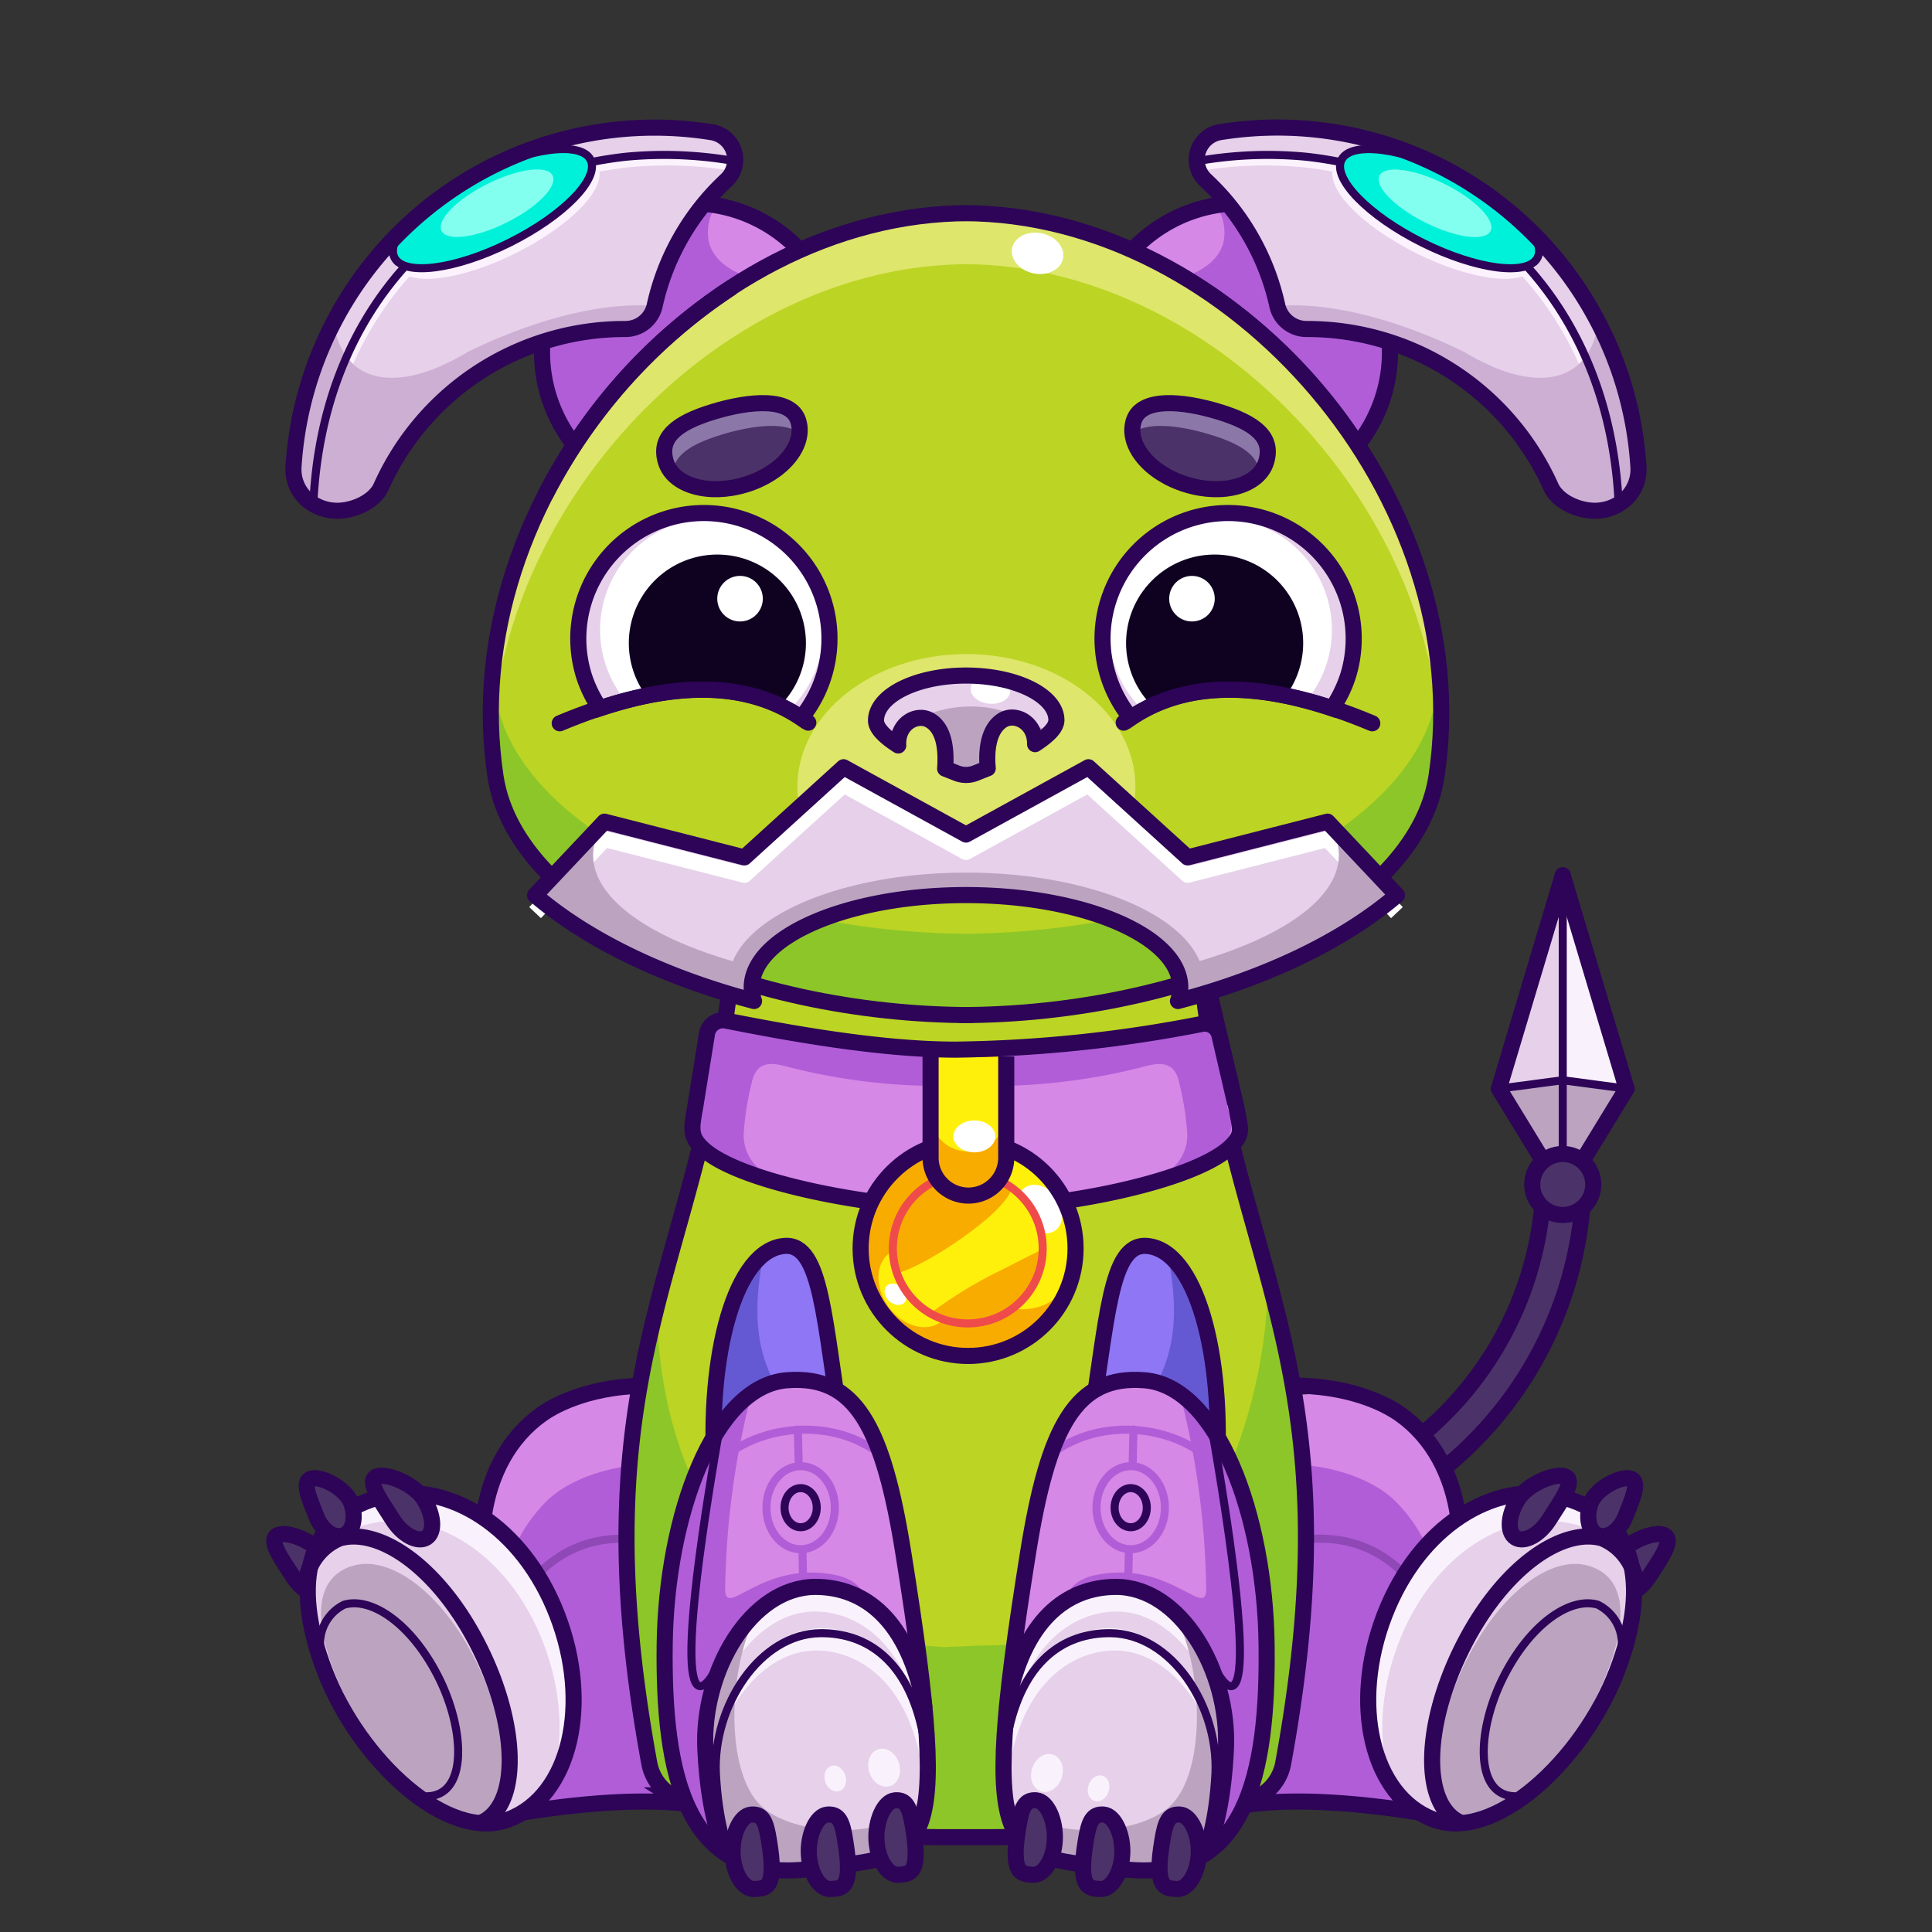 <svg xmlns="http://www.w3.org/2000/svg" viewBox="0 0 240 240">
  <rect x="0" y="0" width="240" height="240" fill="#333333" stroke="none"/>
  <svg id="tale" xmlns="http://www.w3.org/2000/svg" viewBox="0 0 240 240"><defs><style>.prefix_pL34AnY_j2_cls-1{fill:#4b3268;}.prefix_pL34AnY_j2_cls-2,.prefix_pL34AnY_j2_cls-6{fill:none;stroke:#2d0457;stroke-linecap:round;stroke-linejoin:round;}.prefix_pL34AnY_j2_cls-2{stroke-width:2px;}.prefix_pL34AnY_j2_cls-3{fill:#bca4c1;}.prefix_pL34AnY_j2_cls-4{fill:#f9f2fc;}.prefix_pL34AnY_j2_cls-5{fill:#e6d0ea;}</style></defs><g id="_02" data-name="02"><path class="prefix_pL34AnY_j2_cls-1" d="M191.67,148.71a42,42,0,0,1-29.54,37.37l1.52,4.76a47,47,0,0,0,33-42.13Z"/><path class="prefix_pL34AnY_j2_cls-2" d="M191.67,148.71a42,42,0,0,1-29.54,37.37l1.52,4.76a47,47,0,0,0,33-42.13Z"/><polygon class="prefix_pL34AnY_j2_cls-3" points="194.13 148.22 194.13 134.19 202.06 135.24 194.13 148.22"/><polygon class="prefix_pL34AnY_j2_cls-4" points="194.13 109.35 194.13 134.19 202.06 135.85 194.13 109.35"/><polygon class="prefix_pL34AnY_j2_cls-3" points="194.13 148.22 194.13 134.19 186.2 135.24 194.13 148.22"/><polygon class="prefix_pL34AnY_j2_cls-5" points="194.3 109.35 194.3 134.19 186.37 135.85 194.3 109.35"/><line class="prefix_pL34AnY_j2_cls-2" x1="202.06" y1="135.24" x2="194.13" y2="148.22"/><line class="prefix_pL34AnY_j2_cls-2" x1="202.06" y1="135.24" x2="194.13" y2="108.74"/><line class="prefix_pL34AnY_j2_cls-2" x1="186.2" y1="135.24" x2="194.13" y2="148.22"/><line class="prefix_pL34AnY_j2_cls-2" x1="186.2" y1="135.24" x2="194.13" y2="108.74"/><polyline class="prefix_pL34AnY_j2_cls-6" points="194.13 108.74 194.13 134.19 202.06 135.24"/><polygon class="prefix_pL34AnY_j2_cls-6" points="194.13 148.22 194.13 134.19 186.2 135.24 194.13 148.22"/><circle class="prefix_pL34AnY_j2_cls-1" cx="194.13" cy="147.14" r="3.79"/><circle class="prefix_pL34AnY_j2_cls-2" cx="194.13" cy="147.14" r="3.79"/></g></svg>
<svg id="ears" xmlns="http://www.w3.org/2000/svg" viewBox="0 0 240 240"><defs><style>.prefix_ysgHQg9td4_cls-1{fill:#b15dd8;}.prefix_ysgHQg9td4_cls-2{fill:#d588e5;}.prefix_ysgHQg9td4_cls-3,.prefix_ysgHQg9td4_cls-5,.prefix_ysgHQg9td4_cls-7{fill:none;stroke-linecap:round;stroke-linejoin:round;}.prefix_ysgHQg9td4_cls-3,.prefix_ysgHQg9td4_cls-7{stroke:#2d0457;}.prefix_ysgHQg9td4_cls-3{stroke-width:2px;}.prefix_ysgHQg9td4_cls-4{fill:#e6d0ea;}.prefix_ysgHQg9td4_cls-5{stroke:#fcf2fd;}.prefix_ysgHQg9td4_cls-6{fill:#ccafd3;}.prefix_ysgHQg9td4_cls-8{fill:#00f1d9;}.prefix_ysgHQg9td4_cls-9{fill:#83fff0;}</style></defs><g id="_05" data-name="05"><path class="prefix_ysgHQg9td4_cls-1" d="M168.65,55.27a18.51,18.51,0,0,0-28-24.17A66.11,66.11,0,0,1,168.65,55.27Z"/><path class="prefix_ysgHQg9td4_cls-2" d="M147.05,34.43c2.56-.85,4.32-2.25,4.89-4.16a6,6,0,0,0-.91-4.82,18.44,18.44,0,0,0-10.4,5.65A59.17,59.17,0,0,1,147.05,34.43Z"/><path class="prefix_ysgHQg9td4_cls-3" d="M168.65,55.27a18.51,18.51,0,0,0-28-24.17A66.11,66.11,0,0,1,168.65,55.27Z"/><path class="prefix_ysgHQg9td4_cls-4" d="M192.68,60.52h0c.84,1.79,3.35,2.93,5.46,2.93a5.8,5.8,0,0,0,3.59-1.27,5,5,0,0,0,1.8-4.19v0a44.93,44.93,0,0,0-52-41.57,3.47,3.47,0,0,0-1.72,6A30.09,30.09,0,0,1,158.68,38a3.72,3.72,0,0,0,3.68,2.87h0A33.15,33.15,0,0,1,192.68,60.52Z"/><path class="prefix_ysgHQg9td4_cls-5" d="M200.74,62.94c-1.27-24.44-17.47-40.33-38.81-42.66a50.27,50.27,0,0,0-12.78.42"/><path class="prefix_ysgHQg9td4_cls-6" d="M203.54,58v0a44.4,44.4,0,0,0-5.06-18,7.81,7.81,0,0,1-2.64,5.49c-2.5,2-6.33,1.85-10.57,0h0l-.14-.08a27.13,27.13,0,0,1-3.19-1.66C177,41.31,167.37,37.36,158.68,38a3.72,3.72,0,0,0,3.68,2.87h0a33.15,33.15,0,0,1,30.29,19.67h0c.84,1.79,3.35,2.93,5.46,2.93a5.8,5.8,0,0,0,3.59-1.27A5,5,0,0,0,203.54,58Z"/><ellipse class="prefix_ysgHQg9td4_cls-5" cx="178.27" cy="26.77" rx="4.73" ry="13.5" transform="translate(74.77 174.37) rotate(-63.5)"/><path class="prefix_ysgHQg9td4_cls-7" d="M201.09,62.94c-1-24.9-17.27-41.11-38.85-43.47a50.2,50.2,0,0,0-12.77.42"/><ellipse class="prefix_ysgHQg9td4_cls-8" cx="178.82" cy="25.92" rx="4.73" ry="13.61" transform="translate(75.84 174.39) rotate(-63.5)"/><path class="prefix_ysgHQg9td4_cls-3" d="M192.68,60.52h0c.84,1.79,3.35,2.93,5.46,2.93a5.8,5.8,0,0,0,3.59-1.27,5,5,0,0,0,1.8-4.19v0a44.93,44.93,0,0,0-52-41.57,3.47,3.47,0,0,0-1.72,6A30.09,30.09,0,0,1,158.68,38a3.72,3.72,0,0,0,3.68,2.87h0A33.15,33.15,0,0,1,192.68,60.52Z"/><ellipse class="prefix_ysgHQg9td4_cls-7" cx="178.82" cy="25.92" rx="4.73" ry="13.61" transform="translate(75.84 174.39) rotate(-63.5)"/><ellipse class="prefix_ysgHQg9td4_cls-9" cx="178.25" cy="25.25" rx="2.68" ry="7.71" transform="translate(76.13 173.51) rotate(-63.5)"/><path class="prefix_ysgHQg9td4_cls-1" d="M71.35,55.27a18.51,18.51,0,0,1,28-24.17A66.11,66.11,0,0,0,71.35,55.27Z"/><path class="prefix_ysgHQg9td4_cls-2" d="M93,34.43c-2.56-.85-4.32-2.25-4.89-4.16A6,6,0,0,1,89,25.45a18.44,18.44,0,0,1,10.4,5.65A59.17,59.17,0,0,0,93,34.43Z"/><path class="prefix_ysgHQg9td4_cls-3" d="M71.35,55.27a18.51,18.51,0,0,1,28-24.17A66.11,66.11,0,0,0,71.35,55.27Z"/><path class="prefix_ysgHQg9td4_cls-4" d="M47.32,60.52h0c-.84,1.79-3.35,2.93-5.46,2.93a5.8,5.8,0,0,1-3.59-1.27A5,5,0,0,1,36.46,58v0a44.93,44.93,0,0,1,52-41.57,3.47,3.47,0,0,1,1.72,6A30.09,30.09,0,0,0,81.32,38a3.72,3.72,0,0,1-3.68,2.87h0A33.15,33.15,0,0,0,47.32,60.52Z"/><path class="prefix_ysgHQg9td4_cls-5" d="M39.26,63.1c1.2-24.53,17.42-40.49,38.81-42.82a50.27,50.27,0,0,1,12.78.42"/><path class="prefix_ysgHQg9td4_cls-6" d="M36.46,58v0a44.4,44.4,0,0,1,5.06-18,7.81,7.81,0,0,0,2.64,5.49c2.5,2,6.33,1.85,10.57,0h0l.14-.08a27.13,27.13,0,0,0,3.19-1.66C63,41.31,72.63,37.36,81.32,38a3.72,3.72,0,0,1-3.68,2.87h0A33.15,33.15,0,0,0,47.32,60.52h0c-.84,1.79-3.35,2.93-5.46,2.93a5.8,5.8,0,0,1-3.59-1.27A5,5,0,0,1,36.46,58Z"/><ellipse class="prefix_ysgHQg9td4_cls-5" cx="61.73" cy="26.77" rx="13.5" ry="4.73" transform="translate(-5.46 30.36) rotate(-26.5)"/><path class="prefix_ysgHQg9td4_cls-7" d="M38.91,62.94c1-24.9,17.27-41.11,38.85-43.47a50.2,50.2,0,0,1,12.77.42"/><ellipse class="prefix_ysgHQg9td4_cls-8" cx="61.18" cy="25.92" rx="13.61" ry="4.73" transform="translate(-5.14 30.02) rotate(-26.5)"/><path class="prefix_ysgHQg9td4_cls-3" d="M47.32,60.52h0c-.84,1.79-3.35,2.93-5.46,2.93a5.8,5.8,0,0,1-3.59-1.27A5,5,0,0,1,36.46,58v0a44.93,44.93,0,0,1,52-41.57,3.47,3.47,0,0,1,1.72,6A30.09,30.09,0,0,0,81.32,38a3.72,3.72,0,0,1-3.68,2.87h0A33.15,33.15,0,0,0,47.32,60.52Z"/><ellipse class="prefix_ysgHQg9td4_cls-7" cx="61.18" cy="25.92" rx="13.61" ry="4.73" transform="translate(-5.14 30.02) rotate(-26.5)"/><ellipse class="prefix_ysgHQg9td4_cls-9" cx="61.75" cy="25.25" rx="7.71" ry="2.68" transform="translate(-4.78 30.2) rotate(-26.5)"/></g></svg>
<svg id="legs" xmlns="http://www.w3.org/2000/svg" viewBox="0 0 240 240"><defs><style>.prefix_RSr13PChoa_cls-1{fill:#d588e5;}.prefix_RSr13PChoa_cls-2{fill:#b15dd8;}.prefix_RSr13PChoa_prefix_RSr13PChoa_cls-10,.prefix_RSr13PChoa_cls-3,.prefix_RSr13PChoa_cls-4,.prefix_RSr13PChoa_cls-5{fill:none;}.prefix_RSr13PChoa_cls-3{stroke:#8f48b5;}.prefix_RSr13PChoa_prefix_RSr13PChoa_cls-10,.prefix_RSr13PChoa_cls-3,.prefix_RSr13PChoa_cls-4{stroke-linecap:round;stroke-linejoin:round;}.prefix_RSr13PChoa_prefix_RSr13PChoa_cls-10,.prefix_RSr13PChoa_cls-4,.prefix_RSr13PChoa_cls-5{stroke:#2d0457;}.prefix_RSr13PChoa_cls-4,.prefix_RSr13PChoa_cls-5{stroke-width:2px;}.prefix_RSr13PChoa_cls-5{stroke-miterlimit:10;}.prefix_RSr13PChoa_cls-6{fill:#4b3268;}.prefix_RSr13PChoa_cls-7{fill:#e6d0ea;}.prefix_RSr13PChoa_cls-8{fill:#bca4c1;}.prefix_RSr13PChoa_cls-9{fill:#f9f2fc;}</style></defs><g id="_02" data-name="02"><g id="_02-2" data-name="02"><path class="prefix_RSr13PChoa_cls-1" d="M93,220s-9-1.53-30.1,2.18l-3.77-21.69c-1-13.07,4.26-24.39,13.74-27.36,1.48-.46,12.82.64,14.34.62"/><path class="prefix_RSr13PChoa_cls-2" d="M67.78,186.59c-6.3,6.45-6.32,14.8-5.32,23.19.49,4-2.45,6-5.61,6l5.24,9.52c21.12-3.71,29.15-.54,29.15-.54l-5.7-42.44C78.55,180.94,71.11,183.19,67.78,186.59Z"/><path class="prefix_RSr13PChoa_cls-3" d="M58.28,210.84c3.33-6.27,7.08-23.15,24-19.07"/><path class="prefix_RSr13PChoa_cls-4" d="M79.71,172.13c-7.14.23-11.18,2.67-12.44,3.57-8.08,5.77-9.58,18.17-4.55,30.28"/><path class="prefix_RSr13PChoa_cls-5" d="M90.15,225.15s-6.53-3.31-27.65.41"/><path class="prefix_RSr13PChoa_cls-6" d="M40.24,193.28c1.18,1.87,1.27,3.94.18,4.62s-2.91-.27-4.09-2.14-3-4.28-1.94-5S39.06,191.42,40.24,193.28Z"/><path class="prefix_RSr13PChoa_cls-4" d="M40.24,193.28c1.18,1.87,1.27,3.94.18,4.62s-2.91-.27-4.09-2.14-3-4.28-1.94-5S39.06,191.42,40.24,193.28Z"/><path class="prefix_RSr13PChoa_cls-7" d="M69.22,200.62c4.28,11.09,1.6,22.45-6,25.38s-18.57-7.26-22.85-18.35-2.29-19.55,7.35-21.81C55.66,184,64.94,189.53,69.22,200.62Z"/><path class="prefix_RSr13PChoa_cls-8" d="M59.18,206.47c4.26,8.66,4.4,17.31.32,19.32S47.28,219.62,43,211s-4.37-15.11,1-16.54C48.52,193.25,54.92,197.81,59.18,206.47Z"/><path class="prefix_RSr13PChoa_cls-9" d="M47.74,185.84c-4.88,1.14-7.79,3.88-8.93,7.75a12.22,12.22,0,0,1,7.2-4.31c7.91-1.85,17.19,3.7,21.47,14.79,2.46,6.38,2.61,12.84.86,17.74,3.41-5,4-13.16.88-21.19C64.94,189.53,55.66,184,47.74,185.84Z"/><path class="prefix_RSr13PChoa_cls-4" d="M69.22,200.62c4.28,11.09,1.6,22.45-6,25.38s-18.57-7.26-22.85-18.35-2.29-19.55,7.35-21.81C55.66,184,64.94,189.53,69.22,200.62Z"/><path class="prefix_RSr13PChoa_cls-6" d="M52.65,186.22c1.25,2,1.39,4.12.31,4.8s-3-.35-4.22-2.32-3.17-4.53-2.09-5.21S51.4,184.25,52.65,186.22Z"/><path class="prefix_RSr13PChoa_cls-4" d="M38,196.3a7,7,0,0,1,4.2-5.2c5-1.4,12.34,3.66,17.26,13.38s5.16,19.5.55,21.83"/><path class="prefix_RSr13PChoa_prefix_RSr13PChoa_cls-10" d="M39.84,205.11a5.38,5.38,0,0,1,2.91-5.77c3.43-1,8.39,2.41,11.7,8.95s3.69,14.73-1.38,14.85"/><path class="prefix_RSr13PChoa_cls-4" d="M52.65,186.22c1.25,2,1.39,4.12.31,4.8s-3-.35-4.22-2.32-3.17-4.53-2.09-5.21S51.4,184.25,52.65,186.22Z"/><path class="prefix_RSr13PChoa_cls-6" d="M43.61,186.66c.68,1.8.26,3.62-.94,4.07s-2.71-.63-3.39-2.42-1.86-4.16-.66-4.61S42.92,184.87,43.61,186.66Z"/><path class="prefix_RSr13PChoa_cls-4" d="M43.61,186.66c.68,1.8.26,3.62-.94,4.07s-2.71-.63-3.39-2.42-1.86-4.16-.66-4.61S42.92,184.87,43.61,186.66Z"/></g><g id="_02-3" data-name="02"><path class="prefix_RSr13PChoa_cls-1" d="M148.21,220s9-1.53,30.11,2.18l3.77-21.69c1-13.07-4.27-24.39-13.74-27.36-1.48-.46-12.82.64-14.34.62"/><path class="prefix_RSr13PChoa_cls-2" d="M173.45,186.59c6.3,6.45,6.32,14.8,5.32,23.19-.49,4,2.45,6,5.61,6l-5.24,9.52c-21.13-3.71-29.15-.54-29.15-.54l5.7-42.44C162.68,180.94,170.12,183.19,173.45,186.59Z"/><path class="prefix_RSr13PChoa_cls-3" d="M183,210.84c-3.34-6.27-7.08-23.15-24-19.07"/><path class="prefix_RSr13PChoa_cls-4" d="M161.52,172.13c7.14.23,11.18,2.67,12.44,3.57,8.08,5.77,9.57,18.17,4.54,30.28"/><path class="prefix_RSr13PChoa_cls-5" d="M151.08,225.15s6.53-3.31,27.65.41"/><path class="prefix_RSr13PChoa_cls-6" d="M201,193.28c-1.18,1.87-1.27,3.94-.19,4.62s2.92-.27,4.1-2.14,3-4.28,1.94-5S202.17,191.42,201,193.28Z"/><path class="prefix_RSr13PChoa_cls-4" d="M201,193.28c-1.18,1.87-1.27,3.94-.19,4.62s2.92-.27,4.1-2.14,3-4.28,1.94-5S202.17,191.42,201,193.28Z"/><path class="prefix_RSr13PChoa_cls-7" d="M172,200.62c-4.28,11.09-1.6,22.45,6,25.38s18.57-7.26,22.85-18.35,2.29-19.55-7.36-21.81C185.57,184,176.29,189.53,172,200.62Z"/><path class="prefix_RSr13PChoa_cls-8" d="M182.05,206.47c-4.26,8.66-4.4,17.31-.32,19.32S194,219.62,198.21,211s4.37-15.11-1.05-16.54C192.71,193.25,186.31,197.81,182.05,206.47Z"/><path class="prefix_RSr13PChoa_cls-9" d="M193.48,185.84c4.89,1.14,7.8,3.88,8.94,7.75a12.22,12.22,0,0,0-7.2-4.31c-7.91-1.85-17.19,3.7-21.47,14.79-2.46,6.38-2.61,12.84-.86,17.74-3.41-5-4-13.16-.88-21.19C176.29,189.53,185.57,184,193.48,185.84Z"/><path class="prefix_RSr13PChoa_cls-4" d="M172,200.62c-4.28,11.09-1.6,22.45,6,25.38s18.57-7.26,22.85-18.35,2.29-19.55-7.36-21.81C185.57,184,176.29,189.53,172,200.62Z"/><path class="prefix_RSr13PChoa_cls-6" d="M188.58,186.22c-1.25,2-1.39,4.12-.31,4.8s3-.35,4.22-2.32,3.17-4.53,2.09-5.21S189.83,184.25,188.58,186.22Z"/><path class="prefix_RSr13PChoa_cls-4" d="M203.22,196.3a7,7,0,0,0-4.2-5.2c-5-1.4-12.34,3.66-17.26,13.38s-5.16,19.5-.55,21.83"/><path class="prefix_RSr13PChoa_prefix_RSr13PChoa_cls-10" d="M201.39,205.11a5.38,5.38,0,0,0-2.91-5.77c-3.44-1-8.39,2.41-11.7,8.95s-3.69,14.73,1.38,14.85"/><path class="prefix_RSr13PChoa_cls-4" d="M188.58,186.22c-1.25,2-1.39,4.12-.31,4.8s3-.35,4.22-2.32,3.17-4.53,2.09-5.21S189.83,184.25,188.58,186.22Z"/><path class="prefix_RSr13PChoa_cls-6" d="M197.62,186.66c-.68,1.8-.26,3.62.93,4.07s2.72-.63,3.4-2.42,1.85-4.16.66-4.61S198.3,184.87,197.62,186.66Z"/><path class="prefix_RSr13PChoa_cls-4" d="M197.62,186.66c-.68,1.8-.26,3.62.93,4.07s2.72-.63,3.4-2.42,1.85-4.16.66-4.61S198.3,184.87,197.62,186.66Z"/></g></g></svg>
<svg id="body" xmlns="http://www.w3.org/2000/svg" viewBox="0 0 240 240"><defs><style>.prefix_EUWS4vd8xg_cls-1{fill:#bcd424;}.prefix_EUWS4vd8xg_cls-2{fill:#8dc628;}.prefix_EUWS4vd8xg_cls-3{fill:none;stroke:#2d0457;stroke-miterlimit:10;stroke-width:2px;}</style></defs><g id="_05" data-name="05"><path class="prefix_EUWS4vd8xg_cls-1" d="M149.06,119.27c3.6,38.3,19.58,49.48,10.33,99.84a5.89,5.89,0,0,1-2.76,3.92c-4.46,2.78-15.45,5.19-34,5.19h-5.2c-18.58,0-29.57-2.41-34-5.19a5.89,5.89,0,0,1-2.76-3.92c-9.25-50.36,6.73-61.54,10.33-99.84"/><path class="prefix_EUWS4vd8xg_cls-2" d="M157.38,158.17c.76,10-4.92,46.23-35.07,46.23l-5,.21c-32.77-1.85-36-33.62-35.63-42.86-3.73,14.68-6,30.41-1.06,57.36A5.89,5.89,0,0,0,83.37,223c4.46,2.78,15.45,5.19,34,5.19h5.2c18.58,0,29.57-2.41,34-5.19a5.89,5.89,0,0,0,2.76-3.92C164.74,190,161.64,173.93,157.38,158.17Z"/><path class="prefix_EUWS4vd8xg_cls-3" d="M149.06,119.27c3.6,38.3,19.58,49.48,10.33,99.84a5.89,5.89,0,0,1-2.76,3.92c-4.46,2.78-15.45,5.19-34,5.19h-5.2c-18.58,0-29.57-2.41-34-5.19a5.89,5.89,0,0,1-2.76-3.92c-9.25-50.36,6.73-61.54,10.33-99.84"/></g></svg>
<svg id="hand" xmlns="http://www.w3.org/2000/svg" viewBox="0 0 240 240"><defs><style>.prefix_tBI_9wI9Wq_cls-1{fill:#8e76f4;}.prefix_tBI_9wI9Wq_cls-2{fill:#6559d3;}.prefix_tBI_9wI9Wq_prefix_tBI_9wI9Wq_cls-11,.prefix_tBI_9wI9Wq_cls-3,.prefix_tBI_9wI9Wq_cls-5{fill:none;stroke-linecap:round;stroke-linejoin:round;}.prefix_tBI_9wI9Wq_prefix_tBI_9wI9Wq_cls-11,.prefix_tBI_9wI9Wq_cls-3{stroke:#2d0457;}.prefix_tBI_9wI9Wq_cls-3{stroke-width:2px;}.prefix_tBI_9wI9Wq_cls-4{fill:#d588e5;}.prefix_tBI_9wI9Wq_cls-5{stroke:#b15dd8;}.prefix_tBI_9wI9Wq_cls-6{fill:#b15dd8;}.prefix_tBI_9wI9Wq_cls-7{fill:#f9f2fc;}.prefix_tBI_9wI9Wq_cls-8{fill:#e6d0ea;}.prefix_tBI_9wI9Wq_cls-9{fill:#bca4c1;}.prefix_tBI_9wI9Wq_prefix_tBI_9wI9Wq_cls-10{fill:#4b3268;}</style></defs><g id="_03" data-name="03"><path class="prefix_tBI_9wI9Wq_cls-1" d="M88.8,183.11c-1-14.8,2.53-27.91,8.69-28.34,4.61-.32,4.86,9.38,7.11,23.11"/><path class="prefix_tBI_9wI9Wq_cls-2" d="M97.85,174.26c-4.34-5.52-4.29-11.85-3-18.42-4.47,3.46-6.85,14.76-6,27.27l15.8-5.23c-.13-.79-.25-1.57-.37-2.33C102.05,176.37,99.31,176.12,97.85,174.26Z"/><path class="prefix_tBI_9wI9Wq_cls-3" d="M88.8,183.11c-1-14.8,2.53-27.91,8.69-28.34,4.61-.32,4.86,9.38,7.11,23.11"/><path class="prefix_tBI_9wI9Wq_cls-4" d="M112.23,193c6.31,39.55,2.88,37.32-11.51,39.16-15.6,2-18.35-11.72-18.15-27.9.21-16,6.13-32.11,15.19-32.8C106.26,170.79,109.71,177.17,112.23,193Z"/><line class="prefix_tBI_9wI9Wq_cls-5" x1="99.11" y1="177.58" x2="99.21" y2="181.57"/><line class="prefix_tBI_9wI9Wq_cls-5" x1="99.69" y1="192.82" x2="99.78" y2="196.81"/><path class="prefix_tBI_9wI9Wq_cls-5" d="M86.77,187.11c0-7.64,13.25-13,22.12-6.81"/><path class="prefix_tBI_9wI9Wq_cls-6" d="M110.16,210c-7.67,3.45,3.35-12.31-6.31-14.33-9.18-1.93-13.72,5.52-13.77,1.77a103.23,103.23,0,0,1,3-23.24c.08-.61-1.94,1.45-1.82.86-5.27,5.74-8.5,17.5-8.65,29.2-.2,16.18,2.55,29.89,18.15,27.9,12.31-1.58,16.6-.19,13.62-24.55A26.57,26.57,0,0,1,110.16,210Z"/><path class="prefix_tBI_9wI9Wq_cls-7" d="M90.14,230.14c-.88-1.81-2.19-5.8-2.52-12.85-.45-9.75,5.65-20.13,13.65-20.16,5.75,0,15.32,5.06,13.45,26.66-.22,2.51-.87,6-3.82,6.59C95.54,233.39,90.14,230.14,90.14,230.14Z"/><path class="prefix_tBI_9wI9Wq_cls-8" d="M101.2,200.19C95.81,200.21,91.27,205,89,211a23.2,23.2,0,0,0-.43,5.58c.33,7.05,1.64,11,2.51,12.85,0,0,5.41,3.25,20.77.24a3.83,3.83,0,0,0,2.68-2.07c0-.26.06-.52.08-.77C116.53,205.25,107,200.17,101.2,200.19Z"/><path class="prefix_tBI_9wI9Wq_cls-7" d="M115.77,222.82c-.28-16.47-8.51-20.58-13.68-20.56-5.4,0-9.93,4.76-12.17,10.83-.11.56-.19,1.12-.26,1.69,2.36-5.55,6.67-9.73,11.74-9.75s13,3.9,13.63,19.39C115.28,223.89,115.52,223.35,115.77,222.82Z"/><path class="prefix_tBI_9wI9Wq_cls-9" d="M112.51,225.38c-4.43,3.06-14.59,2.5-18.17-1.25-4.62-4.84-3.68-18.69.14-24.29-4.38,3.73-7.17,10.74-6.86,17.45.33,7.05,1.64,11,2.52,12.85,0,0,5.4,3.25,20.76.24,2.95-.57,3.6-4.08,3.82-6.59,0-.61.09-1.21.13-1.8A5.65,5.65,0,0,1,112.51,225.38Z"/><path class="prefix_tBI_9wI9Wq_cls-3" d="M112.23,193c6.31,39.55,2.88,37.32-11.51,39.16-15.6,2-18.35-11.72-18.15-27.9.21-16,6.13-32.11,15.19-32.8C106.26,170.79,109.71,177.17,112.23,193Z"/><path class="prefix_tBI_9wI9Wq_prefix_tBI_9wI9Wq_cls-10" d="M95.53,228.66c1,6-.37,5.89-1.75,6s-2.62-1.82-2.77-4.25.93-4.9,2.32-5S95.15,226.25,95.53,228.66Z"/><path class="prefix_tBI_9wI9Wq_cls-3" d="M95.53,228.66c1,6-.37,5.89-1.75,6s-2.62-1.82-2.77-4.25.93-4.9,2.32-5S95.15,226.25,95.53,228.66Z"/><path class="prefix_tBI_9wI9Wq_prefix_tBI_9wI9Wq_cls-10" d="M105,228.66c1,6-.37,5.89-1.75,6s-2.62-1.82-2.77-4.25.94-4.9,2.32-5S104.65,226.25,105,228.66Z"/><path class="prefix_tBI_9wI9Wq_cls-3" d="M105,228.66c1,6-.37,5.89-1.75,6s-2.62-1.82-2.77-4.25.94-4.9,2.32-5S104.65,226.25,105,228.66Z"/><path class="prefix_tBI_9wI9Wq_prefix_tBI_9wI9Wq_cls-10" d="M113.41,226.89c1,6-.38,5.89-1.76,6s-2.62-1.82-2.77-4.25.94-4.9,2.32-5S113,224.48,113.41,226.89Z"/><path class="prefix_tBI_9wI9Wq_cls-3" d="M113.41,226.89c1,6-.38,5.89-1.76,6s-2.62-1.82-2.77-4.25.94-4.9,2.32-5S113,224.48,113.41,226.89Z"/><path class="prefix_tBI_9wI9Wq_cls-3" d="M90.14,230.14c-.88-1.81-2.19-5.8-2.52-12.85-.45-9.75,5.65-20.13,13.65-20.16,6.12,0,11.59,4.1,13.55,14.86"/><path class="prefix_tBI_9wI9Wq_prefix_tBI_9wI9Wq_cls-11" d="M91.25,231.29c-.82-1.55-2-5-2.32-11-.38-8.38,5.46-17.34,13-17.41,5.8-.05,11,3.47,12.76,12.71"/><ellipse class="prefix_tBI_9wI9Wq_cls-7" cx="109.82" cy="219.59" rx="1.93" ry="2.4" transform="translate(-62.26 44.47) rotate(-17.93)"/><ellipse class="prefix_tBI_9wI9Wq_cls-7" cx="103.43" cy="221.48" rx="1.31" ry="1.64" transform="matrix(0.95, -0.31, 0.31, 0.95, -63.16, 42.59)"/><path class="prefix_tBI_9wI9Wq_prefix_tBI_9wI9Wq_cls-11" d="M88.6,207.92s-6.58,11.91.76-30.39"/><ellipse class="prefix_tBI_9wI9Wq_prefix_tBI_9wI9Wq_cls-11" cx="99.46" cy="187.29" rx="2" ry="2.43"/><ellipse class="prefix_tBI_9wI9Wq_cls-5" cx="99.46" cy="187.29" rx="4.25" ry="5.16"/><path class="prefix_tBI_9wI9Wq_cls-1" d="M151.11,183.11c1-14.8-2.53-27.91-8.69-28.34-4.6-.32-4.85,9.38-7.11,23.11"/><path class="prefix_tBI_9wI9Wq_cls-2" d="M142.07,174.26c4.34-5.52,4.29-11.85,3-18.42,4.48,3.46,6.86,14.76,6,27.27l-15.8-5.23c.13-.79.26-1.57.37-2.33C137.87,176.37,140.61,176.12,142.07,174.26Z"/><path class="prefix_tBI_9wI9Wq_cls-3" d="M151.11,183.11c1-14.8-2.53-27.91-8.69-28.34-4.6-.32-4.85,9.38-7.11,23.11"/><path class="prefix_tBI_9wI9Wq_cls-4" d="M127.69,193c-6.32,39.55-2.88,37.32,11.51,39.16,15.59,2,18.35-11.72,18.14-27.9-.2-16-6.12-32.11-15.18-32.8C133.66,170.79,130.21,177.17,127.69,193Z"/><line class="prefix_tBI_9wI9Wq_cls-5" x1="140.8" y1="177.58" x2="140.71" y2="181.57"/><line class="prefix_tBI_9wI9Wq_cls-5" x1="140.23" y1="192.82" x2="140.14" y2="196.81"/><path class="prefix_tBI_9wI9Wq_cls-5" d="M153.14,187.11c0-7.64-13.25-13-22.11-6.81"/><path class="prefix_tBI_9wI9Wq_cls-6" d="M129.76,210c7.67,3.45-3.35-12.31,6.3-14.33,9.19-1.93,13.73,5.52,13.78,1.77a102.58,102.58,0,0,0-3-23.24c-.07-.61,1.94,1.45,1.83.86,5.27,5.74,8.49,17.5,8.64,29.2.21,16.18-2.55,29.89-18.14,27.9-12.32-1.58-16.6-.19-13.62-24.55A26.12,26.12,0,0,0,129.76,210Z"/><path class="prefix_tBI_9wI9Wq_cls-7" d="M149.78,230.14c.87-1.81,2.18-5.8,2.51-12.85.46-9.75-5.64-20.13-13.64-20.16-5.76,0-15.33,5.06-13.45,26.66.22,2.51.87,6,3.81,6.59C144.37,233.39,149.78,230.14,149.78,230.14Z"/><path class="prefix_tBI_9wI9Wq_cls-8" d="M138.71,200.19c5.4,0,9.93,4.76,12.17,10.83a23.72,23.72,0,0,1,.43,5.58c-.33,7.05-1.64,11-2.52,12.85,0,0-5.4,3.25-20.76.24a3.81,3.81,0,0,1-2.68-2.07c0-.26-.06-.52-.08-.77C123.39,205.25,133,200.17,138.71,200.19Z"/><path class="prefix_tBI_9wI9Wq_cls-7" d="M124.15,222.82c.28-16.47,8.51-20.58,13.67-20.56,5.4,0,9.93,4.76,12.17,10.83.11.56.2,1.12.27,1.69-2.36-5.55-6.67-9.73-11.74-9.75s-13,3.9-13.64,19.39C124.64,223.89,124.4,223.35,124.15,222.82Z"/><path class="prefix_tBI_9wI9Wq_cls-9" d="M127.41,225.38c4.43,3.06,14.58,2.5,18.17-1.25,4.62-4.84,3.67-18.69-.14-24.29,4.38,3.73,7.17,10.74,6.85,17.45-.33,7.05-1.64,11-2.51,12.85,0,0-5.41,3.25-20.77.24-2.94-.57-3.59-4.08-3.81-6.59-.06-.61-.1-1.21-.13-1.8A5.65,5.65,0,0,0,127.41,225.38Z"/><path class="prefix_tBI_9wI9Wq_cls-3" d="M127.69,193c-6.32,39.55-2.88,37.32,11.51,39.16,15.59,2,18.35-11.72,18.14-27.9-.2-16-6.12-32.11-15.18-32.8C133.66,170.79,130.21,177.17,127.69,193Z"/><path class="prefix_tBI_9wI9Wq_prefix_tBI_9wI9Wq_cls-10" d="M144.38,228.66c-1,6,.38,5.89,1.76,6s2.62-1.82,2.77-4.25-.94-4.9-2.32-5S144.77,226.25,144.38,228.66Z"/><path class="prefix_tBI_9wI9Wq_cls-3" d="M144.38,228.66c-1,6,.38,5.89,1.76,6s2.62-1.82,2.77-4.25-.94-4.9-2.32-5S144.77,226.25,144.38,228.66Z"/><path class="prefix_tBI_9wI9Wq_prefix_tBI_9wI9Wq_cls-10" d="M134.88,228.66c-1,6,.38,5.89,1.76,6s2.62-1.82,2.77-4.25-.94-4.9-2.32-5S135.27,226.25,134.88,228.66Z"/><path class="prefix_tBI_9wI9Wq_cls-3" d="M134.88,228.66c-1,6,.38,5.89,1.76,6s2.62-1.82,2.77-4.25-.94-4.9-2.32-5S135.27,226.25,134.88,228.66Z"/><path class="prefix_tBI_9wI9Wq_prefix_tBI_9wI9Wq_cls-10" d="M126.51,226.89c-1,6,.37,5.89,1.76,6s2.62-1.82,2.76-4.25-.93-4.9-2.31-5S126.9,224.48,126.51,226.89Z"/><path class="prefix_tBI_9wI9Wq_cls-3" d="M126.51,226.89c-1,6,.37,5.89,1.76,6s2.62-1.82,2.76-4.25-.93-4.9-2.31-5S126.9,224.48,126.51,226.89Z"/><path class="prefix_tBI_9wI9Wq_cls-3" d="M149.78,230.14c.87-1.81,2.18-5.8,2.51-12.85.46-9.75-5.64-20.13-13.64-20.16-6.12,0-11.59,4.1-13.55,14.86"/><path class="prefix_tBI_9wI9Wq_prefix_tBI_9wI9Wq_cls-11" d="M148.67,231.29c.82-1.55,2-5,2.32-11,.38-8.38-5.46-17.34-13.05-17.41-5.8-.05-11,3.47-12.77,12.71"/><ellipse class="prefix_tBI_9wI9Wq_cls-7" cx="130.09" cy="219.59" rx="2.4" ry="1.93" transform="matrix(0.31, -0.95, 0.95, 0.31, -118.88, 275.76)"/><ellipse class="prefix_tBI_9wI9Wq_cls-7" cx="136.49" cy="221.48" rx="1.64" ry="1.31" transform="matrix(0.31, -0.95, 0.95, 0.31, -116.25, 283.16)"/><path class="prefix_tBI_9wI9Wq_prefix_tBI_9wI9Wq_cls-11" d="M151.32,207.92s6.57,11.91-.76-30.39"/><ellipse class="prefix_tBI_9wI9Wq_prefix_tBI_9wI9Wq_cls-11" cx="140.46" cy="187.29" rx="2" ry="2.43"/><ellipse class="prefix_tBI_9wI9Wq_cls-5" cx="140.46" cy="187.29" rx="4.25" ry="5.16"/></g></svg>
<svg id="collar" xmlns="http://www.w3.org/2000/svg" viewBox="0 0 240 240"><defs><style>.prefix_0HFHQZAgr9_cls-1{fill:#ff3776;}.prefix_0HFHQZAgr9_cls-2{fill:#d588e5;}.prefix_0HFHQZAgr9_cls-3{fill:#b15dd8;}.prefix_0HFHQZAgr9_cls-4{fill:#ff8557;}.prefix_0HFHQZAgr9_cls-5{fill:#f9ac00;}.prefix_0HFHQZAgr9_cls-6{fill:#fff00c;}.prefix_0HFHQZAgr9_cls-7{fill:#fff;}.prefix_0HFHQZAgr9_cls-8,.prefix_0HFHQZAgr9_cls-9{fill:none;stroke-miterlimit:10;}.prefix_0HFHQZAgr9_cls-8{stroke:#ef4b4b;}.prefix_0HFHQZAgr9_cls-9{stroke:#2d0457;stroke-width:2px;}</style></defs><g id="_01" data-name="01"><path class="prefix_0HFHQZAgr9_cls-1" d="M151.06,126.85a166.42,166.42,0,0,1-32.34,3.57c-10.48,0-23.3-2.55-30.56-4l-1.79,11a4.17,4.17,0,0,0,.77,5.08c4.48,4.44,17.48,7.66,32.83,7.66,15.88,0,29.26-3.44,33.27-8.13a3.74,3.74,0,0,0,.36-4.45Z"/><path class="prefix_0HFHQZAgr9_cls-2" d="M151.06,126.85a166.42,166.42,0,0,1-32.34,3.57c-10.48,0-23.3-2.55-30.56-4l-1.79,11a4.17,4.17,0,0,0,.77,5.08c4.48,4.44,17.48,7.66,32.83,7.66,15.88,0,29.26-3.44,33.27-8.13a3.74,3.74,0,0,0,.36-4.45Z"/><path class="prefix_0HFHQZAgr9_cls-3" d="M152.51,137.75l-1.16-10.62c.39-.49-1.41-1-2.62-.71s-5.88,1.92-7.26,2l.14.33a132.2,132.2,0,0,1-17.17,1.48h0c-1.49,0-3,.07-4.55.07s-3,0-4.54-.07h0a132.2,132.2,0,0,1-17.17-1.48l.14-.33c-1.39-.11-6-1.89-7.26-2s-3,.22-2.62.71l-1.16,10.62a4,4,0,0,0,1.33,5.15,19.71,19.71,0,0,0,5.62,2.78l1,.14a5.45,5.45,0,0,1-2.84-5.1,35.48,35.48,0,0,1,1-6.25c.69-3.24,3.28-2.24,5.08-1.79a75.73,75.73,0,0,0,21.28,2.16h.37a75.8,75.8,0,0,0,21.28-2.16c1.8-.45,4.39-1.45,5.08,1.79a36.44,36.44,0,0,1,1,6.25,5.44,5.44,0,0,1-2.85,5.1l1-.14a19.5,19.5,0,0,0,5.61-2.78A4,4,0,0,0,152.51,137.75Z"/><circle class="prefix_0HFHQZAgr9_cls-4" cx="120.26" cy="155.09" r="13.35"/><circle class="prefix_0HFHQZAgr9_cls-5" cx="120.26" cy="155.09" r="13.35"/><ellipse class="prefix_0HFHQZAgr9_cls-6" cx="113.67" cy="159.94" rx="4.07" ry="5.33" transform="translate(-72.4 97.65) rotate(-36.09)"/><ellipse class="prefix_0HFHQZAgr9_cls-7" cx="111.25" cy="160.78" rx="1.15" ry="1.51" transform="translate(-82.57 135.06) rotate(-47.76)"/><ellipse class="prefix_0HFHQZAgr9_cls-6" cx="124.6" cy="152.64" rx="8.25" ry="10.81" transform="translate(-66 102.69) rotate(-36.09)"/><ellipse class="prefix_0HFHQZAgr9_cls-7" cx="129.19" cy="150.19" rx="2.49" ry="3.26" transform="translate(-63.68 104.93) rotate(-36.09)"/><circle class="prefix_0HFHQZAgr9_cls-5" cx="120.22" cy="155.09" r="8.97"/><path class="prefix_0HFHQZAgr9_cls-6" d="M125.7,147.58c-.74,3.11-10.61,9.62-14.15,10.56a8.65,8.65,0,0,0,4.31,4.79,52.6,52.6,0,0,1,8.53-5.16c1.58-.8,3.17-1.64,4.79-2.41,0-.09,0-.18,0-.27C129.19,152.57,127.38,149.2,125.7,147.58Z"/><circle class="prefix_0HFHQZAgr9_cls-8" cx="120.22" cy="155.09" r="9.31"/><circle class="prefix_0HFHQZAgr9_cls-9" cx="120.26" cy="155.09" r="13.35"/><path class="prefix_0HFHQZAgr9_cls-5" d="M125,131.23v12.6a4.71,4.71,0,0,1-4.7,4.69h0a4.71,4.71,0,0,1-4.7-4.69v-12.6"/><path class="prefix_0HFHQZAgr9_cls-6" d="M115.56,131v7.34a4.7,4.7,0,1,0,9.4,0v-7.12A59.08,59.08,0,0,1,115.56,131Z"/><path class="prefix_0HFHQZAgr9_cls-9" d="M125,131.23v12.6a4.71,4.71,0,0,1-4.7,4.69h0a4.71,4.71,0,0,1-4.7-4.69v-12.6"/><path class="prefix_0HFHQZAgr9_cls-9" d="M132.3,149.18c9.15-1.35,18.23-4,20.94-7.12,1.13-1.31.85-1.78.36-4.45l-2.12-9a1.87,1.87,0,0,0-2.2-1.41,168.46,168.46,0,0,1-30.56,3.19c-9.55,0-21-2.12-28.5-3.6a2,2,0,0,0-2.4,1.66l-1.45,9c-.48,2.7-.68,3.64.77,5.08,3,3,12,5.44,20.94,6.71"/><ellipse class="prefix_0HFHQZAgr9_cls-7" cx="121.04" cy="141.17" rx="2.6" ry="1.98"/></g></svg>
<svg id="head" xmlns="http://www.w3.org/2000/svg" viewBox="0 0 240 240"><defs><style>.prefix_CtJHP7pCbe_cls-1{fill:#bcd424;}.prefix_CtJHP7pCbe_cls-2{fill:#dee66b;}.prefix_CtJHP7pCbe_cls-3{fill:#caf1ff;}.prefix_CtJHP7pCbe_cls-4{fill:#fff;}.prefix_CtJHP7pCbe_cls-5{fill:#88a4ea;}.prefix_CtJHP7pCbe_cls-6{fill:#8dc628;}.prefix_CtJHP7pCbe_cls-7{fill:none;stroke:#2d0457;stroke-miterlimit:10;stroke-width:2px;}</style></defs><g id="_05" data-name="05"><path class="prefix_CtJHP7pCbe_cls-1" d="M119.17,126.1c29.11,0,56.7-12.75,59.27-29.62,5.29-34.73-25.4-70-58.74-70h.6c-33.34,0-64,35.24-58.74,70,2.57,16.87,30.16,29.62,59.27,29.62"/><path class="prefix_CtJHP7pCbe_cls-2" d="M120,32.82h0c29.66.19,57.12,28.2,58.92,58.85,1.94-33-27.24-64.95-58.92-65.15-31.68.2-60.86,32.15-58.92,65.15C62.88,61,90.34,33,120,32.82Z"/><path class="prefix_CtJHP7pCbe_cls-3" d="M119.7,26.51h0Z"/><ellipse class="prefix_CtJHP7pCbe_cls-4" cx="128.91" cy="31.47" rx="2.54" ry="3.23" transform="translate(71.96 151.33) rotate(-78.31)"/><path class="prefix_CtJHP7pCbe_cls-5" d="M120.83,126.1h0Z"/><path class="prefix_CtJHP7pCbe_cls-6" d="M178.44,86.36C175.89,103.06,148.8,115.73,120,116h0c-28.8-.24-55.89-12.91-58.44-29.61-.15-1-.26-2-.35-2.94a53.46,53.46,0,0,0,.35,13.06c2.55,16.71,29.64,29.37,58.44,29.61,28.8-.24,55.89-12.9,58.44-29.61a53.46,53.46,0,0,0,.35-13.06C178.7,84.4,178.59,85.38,178.44,86.36Z"/><path class="prefix_CtJHP7pCbe_cls-7" d="M119.17,126.1c29.11,0,56.7-12.75,59.27-29.62,5.29-34.73-25.4-70-58.74-70h.6c-33.34,0-64,35.24-58.74,70,2.57,16.87,30.16,29.62,59.27,29.62"/><path class="prefix_CtJHP7pCbe_cls-7" d="M90.93,35.69A68,68,0,0,0,67.72,61.51"/><path class="prefix_CtJHP7pCbe_cls-2" d="M141.05,97.75c0,9.11-9.41,12.93-21,12.93s-21-3.82-21-12.93,9.41-16.5,21-16.5S141.05,88.64,141.05,97.75Z"/></g></svg>
<svg id="mask" xmlns="http://www.w3.org/2000/svg" viewBox="0 0 240 240"><defs><style>.prefix_kRgchoMwsI_cls-1{fill:#e6d0ea;}.prefix_kRgchoMwsI_cls-2,.prefix_kRgchoMwsI_cls-5,.prefix_kRgchoMwsI_cls-6{fill:none;stroke-linejoin:round;stroke-width:2px;}.prefix_kRgchoMwsI_cls-2{stroke:#fff;}.prefix_kRgchoMwsI_cls-3{fill:#bca4c1;}.prefix_kRgchoMwsI_cls-4{fill:#fff;}.prefix_kRgchoMwsI_cls-5,.prefix_kRgchoMwsI_cls-6{stroke:#2d0457;}.prefix_kRgchoMwsI_cls-5{stroke-linecap:round;}</style></defs><g id="_07" data-name="07"><path class="prefix_kRgchoMwsI_cls-1" d="M93.38,122.67c0-6.34,11.92-11.48,26.62-11.48s26.62,5.14,26.62,11.48a5.12,5.12,0,0,1-.29,1.68c11-2.9,20.55-7.46,27.2-13.14l-8.62-9.14-17.38,4.44-12.32-11.2L120,103.67l-15.21-8.36-12.32,11.2-17.38-4.44-8.62,9.14c6.65,5.68,16.23,10.24,27.2,13.14A5.12,5.12,0,0,1,93.38,122.67Z"/><polyline class="prefix_kRgchoMwsI_cls-2" points="173.53 113.37 164.91 104.23 147.53 108.67 135.21 97.47 120 105.83 104.79 97.47 92.47 108.67 75.09 104.23 66.47 113.37"/><path class="prefix_kRgchoMwsI_cls-3" d="M93.38,122.67A5.36,5.36,0,0,1,94,120.2c-12.27-3-20.32-8.17-20.32-14a7.28,7.28,0,0,1,1.4-4.14h0l-8.62,9.14c6.65,5.68,16.23,10.24,27.2,13.14A5.12,5.12,0,0,1,93.38,122.67Z"/><path class="prefix_kRgchoMwsI_cls-3" d="M146,120.2a5.36,5.36,0,0,1,.63,2.47,5.12,5.12,0,0,1-.29,1.68c11-2.9,20.55-7.46,27.2-13.14l-8.62-9.14h0a7.26,7.26,0,0,1,1.4,4.14C166.31,112,158.26,117.16,146,120.2Z"/><path class="prefix_kRgchoMwsI_cls-3" d="M120,83.92c-6.17,0-11.18,2.5-11.18,5.59,0,1,1.18,2.08,2.76,3.09-.15-2.75,2.34-4.06,3.94-3.12,2.07,1.21,2,4.44,1.89,6,1.5.61,2.59,1,2.59,1s1.14-.39,2.7-1c-.15-1.58-.16-4.76,1.88-6,1.6-.93,4.06.35,4,3,1.53-1,2.65-2,2.65-3C131.21,86.42,126.21,83.92,120,83.92Z"/><path class="prefix_kRgchoMwsI_cls-1" d="M131.21,89.51c-1.11,3.31-3.36-1.75-10.62-1.75-7.69,0-10,5.55-11.74,1.75-1.28-2.81,5-5.59,11.18-5.59S132.19,86.58,131.21,89.51Z"/><ellipse class="prefix_kRgchoMwsI_cls-4" cx="122.92" cy="86.43" rx="1.7" ry="2.45" transform="matrix(0.09, -1, 1, 0.09, 25.54, 200.86)"/><path class="prefix_kRgchoMwsI_cls-5" d="M120,83.92c-6.17,0-11.18,2.5-11.18,5.59,0,1,1.18,2.08,2.76,3.09-.15-2.75,2.34-4.06,3.94-3.12,2.07,1.21,2,4.44,1.89,6l1.47.58a3.2,3.2,0,0,0,2.26,0l1.56-.62c-.15-1.58-.16-4.76,1.88-6,1.6-.93,4.06.35,4,3,1.53-1,2.65-2,2.65-3C131.21,86.42,126.21,83.92,120,83.92Z"/><path class="prefix_kRgchoMwsI_cls-3" d="M149.31,123.51a6.55,6.55,0,0,0,.22-1.59c0-7.46-13.2-13.52-29.5-13.52s-29.5,6.06-29.5,13.52a6.26,6.26,0,0,0,.23,1.61c1,.28,1.93.56,2.91.82a5.12,5.12,0,0,1-.29-1.68c0-6.34,11.92-11.48,26.62-11.48s26.62,5.14,26.62,11.48a5.12,5.12,0,0,1-.29,1.68C147.34,124.08,148.33,123.8,149.31,123.51Z"/><path class="prefix_kRgchoMwsI_cls-6" d="M93.38,122.67c0-6.34,11.92-11.48,26.62-11.48s26.62,5.14,26.62,11.48a5.12,5.12,0,0,1-.29,1.68c11-2.9,20.55-7.46,27.2-13.14l-8.62-9.14-17.38,4.44-12.32-11.2L120,103.67l-15.21-8.36-12.32,11.2-17.38-4.44-8.62,9.14c6.65,5.68,16.23,10.24,27.2,13.14A5.12,5.12,0,0,1,93.38,122.67Z"/></g></svg>
<svg id="eyes" xmlns="http://www.w3.org/2000/svg" viewBox="0 0 240 240"><defs><style>.prefix_NwJ8VVTjcL_cls-1{fill:#fff;}.prefix_NwJ8VVTjcL_cls-2{fill:#0f0221;}.prefix_NwJ8VVTjcL_cls-3{fill:#e6d0ea;}.prefix_NwJ8VVTjcL_cls-4{fill:#4b3268;}.prefix_NwJ8VVTjcL_cls-5{fill:#8c78a8;}.prefix_NwJ8VVTjcL_cls-6,.prefix_NwJ8VVTjcL_cls-7{fill:none;stroke:#2d0457;stroke-miterlimit:10;stroke-width:2px;}.prefix_NwJ8VVTjcL_cls-7{stroke-linecap:round;}</style></defs><g id="_03" data-name="03"><path class="prefix_NwJ8VVTjcL_cls-1" d="M165.48,88a15.88,15.88,0,0,0,2-4.11,15.6,15.6,0,1,0-27,5.31C146.85,84.89,155.24,84.6,165.48,88Z"/><path class="prefix_NwJ8VVTjcL_cls-2" d="M143.1,87.66c4.66-2.17,10.23-2.55,16.63-1.23a11,11,0,1,0-16.63,1.23Z"/><path class="prefix_NwJ8VVTjcL_cls-3" d="M142,88.24a13.86,13.86,0,1,1,20.54-1.5c-.07.1-.16.19-.24.29,1,.25,2,.55,3,.88a15.59,15.59,0,1,0-24.64,1.15C141.08,88.77,141.53,88.5,142,88.24Z"/><circle class="prefix_NwJ8VVTjcL_cls-1" cx="148.07" cy="74.37" r="2.83"/><path class="prefix_NwJ8VVTjcL_cls-4" d="M140.83,52.3c-.92,3,2,6.52,6.59,7.91s9,.1,9.88-2.88-1.32-4.78-5.87-6.17S141.74,49.32,140.83,52.3Z"/><path class="prefix_NwJ8VVTjcL_cls-5" d="M150.37,54c-3.7-1.14-7.79-1.65-9.68-.2a3.75,3.75,0,0,1,.14-1.49c.91-3,6-2.53,10.6-1.14s6.78,3.2,5.87,6.17a3.77,3.77,0,0,1-.87,1.5C156.38,56.62,154.2,55.16,150.37,54Z"/><path class="prefix_NwJ8VVTjcL_cls-6" d="M140.83,52.3c-.92,3,2,6.52,6.59,7.91s9,.1,9.88-2.88-1.32-4.78-5.87-6.17S141.74,49.32,140.83,52.3Z"/><path class="prefix_NwJ8VVTjcL_cls-7" d="M139.59,89.77c7.48-5.61,17.88-5.37,30.88.08"/><path class="prefix_NwJ8VVTjcL_cls-6" d="M165.48,88a15.88,15.88,0,0,0,2-4.11,15.6,15.6,0,1,0-27,5.31C146.85,84.89,155.24,84.6,165.48,88Z"/><path class="prefix_NwJ8VVTjcL_cls-1" d="M74.52,88a15.88,15.88,0,0,1-2-4.11,15.6,15.6,0,1,1,27,5.31C93.15,84.89,84.76,84.6,74.52,88Z"/><path class="prefix_NwJ8VVTjcL_cls-2" d="M96.9,87.66c-4.66-2.17-10.23-2.55-16.63-1.23A11,11,0,1,1,96.9,87.66Z"/><path class="prefix_NwJ8VVTjcL_cls-3" d="M98,88.24a13.86,13.86,0,1,0-20.54-1.5c.07.1.16.19.24.29-1,.25-2,.55-3,.88a15.59,15.59,0,1,1,24.64,1.15C98.92,88.77,98.47,88.5,98,88.24Z"/><circle class="prefix_NwJ8VVTjcL_cls-1" cx="91.93" cy="74.37" r="2.83"/><path class="prefix_NwJ8VVTjcL_cls-4" d="M99.17,52.3c.92,3-2,6.52-6.59,7.91s-9,.1-9.88-2.88,1.32-4.78,5.87-6.17S98.26,49.32,99.17,52.3Z"/><path class="prefix_NwJ8VVTjcL_cls-5" d="M89.63,54c3.7-1.14,7.79-1.65,9.68-.2a3.75,3.75,0,0,0-.14-1.49c-.91-3-6-2.53-10.6-1.14s-6.78,3.2-5.87,6.17a3.77,3.77,0,0,0,.87,1.5C83.62,56.62,85.8,55.16,89.63,54Z"/><path class="prefix_NwJ8VVTjcL_cls-6" d="M99.17,52.3c.92,3-2,6.52-6.59,7.91s-9,.1-9.88-2.88,1.32-4.78,5.87-6.17S98.26,49.32,99.17,52.3Z"/><path class="prefix_NwJ8VVTjcL_cls-7" d="M100.41,89.77c-7.48-5.61-17.88-5.37-30.88.08"/><path class="prefix_NwJ8VVTjcL_cls-6" d="M74.52,88a15.88,15.88,0,0,1-2-4.11,15.6,15.6,0,1,1,27,5.31C93.15,84.89,84.76,84.6,74.52,88Z"/></g></svg>
</svg>
